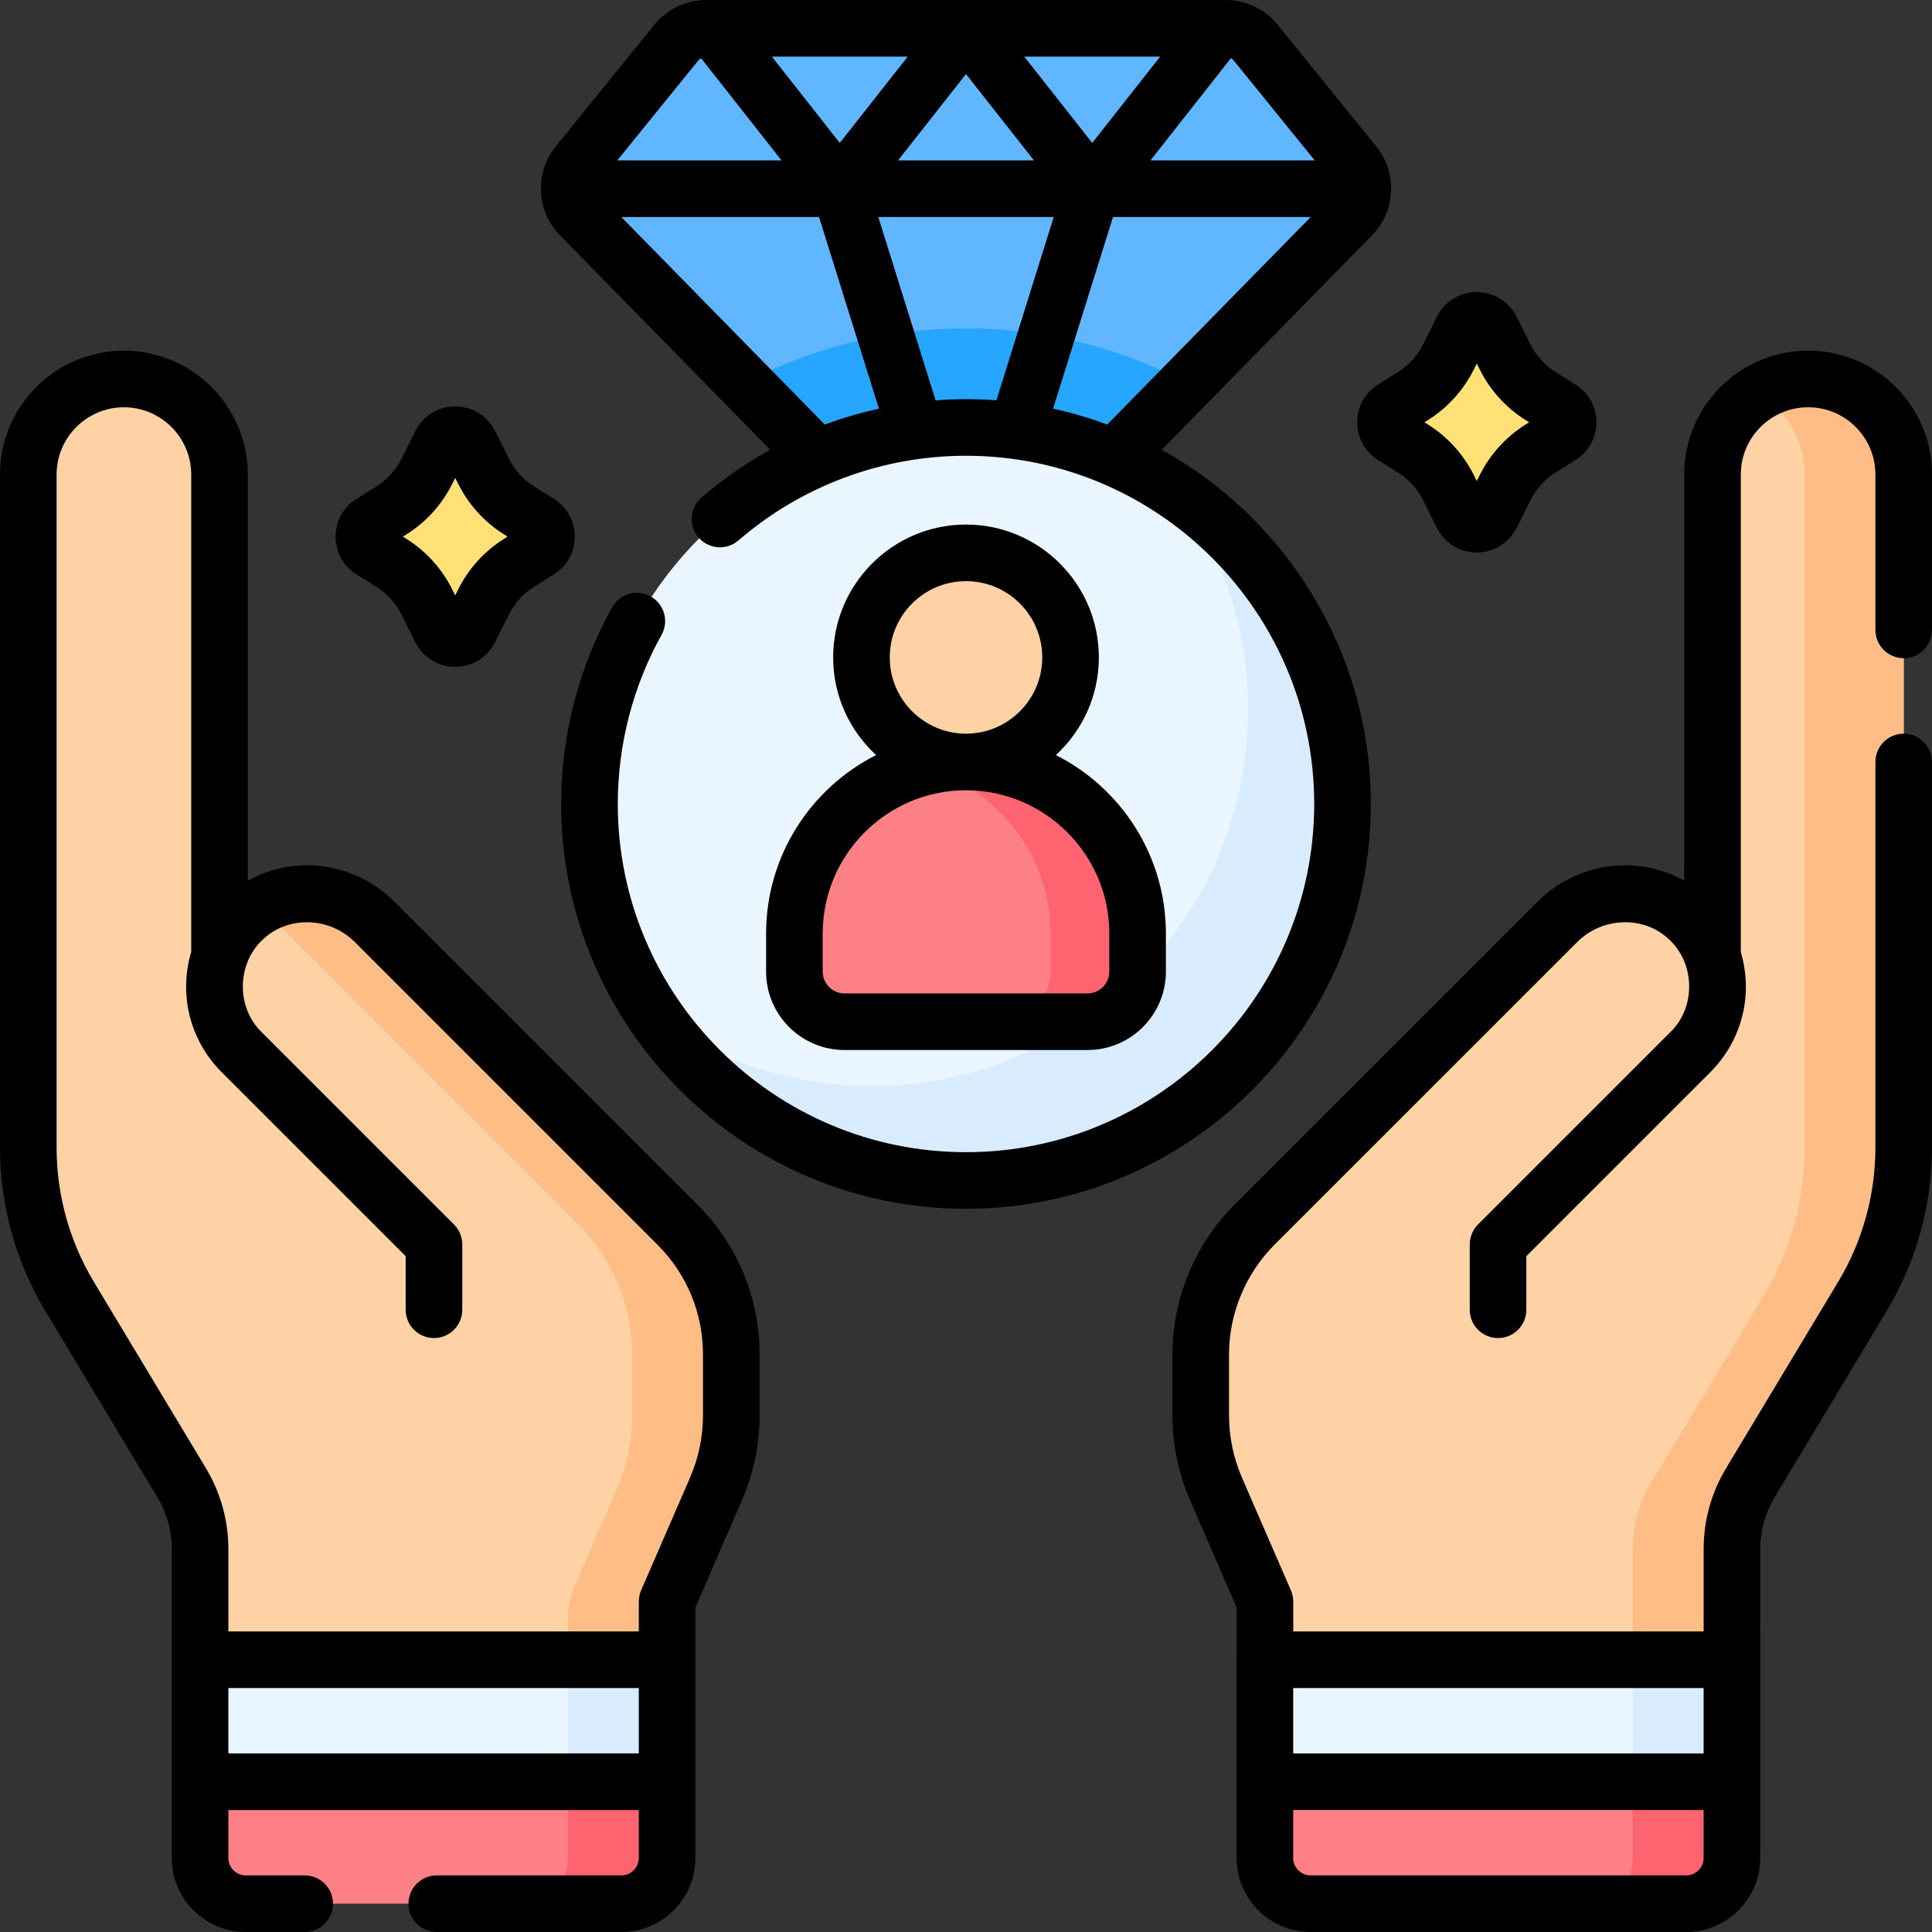 <?xml version="1.0" encoding="UTF-8"?> <svg xmlns="http://www.w3.org/2000/svg" id="Capa_1" viewBox="0 0 512 512"><rect x="0" y="0" width="512" height="512" fill="#333333" stroke="none"/><g><g><path d="m263.326 153.927 94.901-96.8c3.651-3.724 3.927-9.595.642-13.646l-26.102-32.184c-1.948-2.402-4.876-3.797-7.969-3.797h-137.596c-3.093 0-6.02 1.395-7.969 3.797l-26.102 32.184c-3.285 4.051-3.009 9.921.642 13.646l94.901 96.8c4.022 4.103 10.63 4.103 14.652 0z" fill="#60b7ff"></path><path d="m256 87.017c-21.177 0-41.146 5.257-58.684 14.524l51.358 52.386c4.023 4.103 10.63 4.103 14.653 0l51.358-52.386c-17.539-9.266-37.508-14.524-58.685-14.524z" fill="#26a6fe"></path><circle cx="256" cy="213.063" fill="#eaf6ff" r="99.781"></circle><path d="m312.921 131.107c11.234 16.145 17.826 35.761 17.826 56.921 0 55.108-44.674 99.781-99.781 99.781-21.159 0-40.776-6.592-56.921-17.826 18.024 25.903 48.007 42.861 81.955 42.861 55.108 0 99.781-44.674 99.781-99.781 0-33.948-16.958-63.932-42.86-81.956z" fill="#d8ecfe"></path><g><g><path d="m179.556 324.571-80.211-80.211c-9.424-9.424-24.758-10.134-34.552-1.096-3.133 2.891-5.336 6.386-6.618 10.127v-127.62c0-13.993-11.344-25.337-25.337-25.337-13.993 0-25.337 11.344-25.337 25.337v178.35c0 13.904 3.786 27.545 10.953 39.46l29.702 49.382c3.185 5.296 4.868 11.358 4.868 17.538v29.347h123.762v-15.418l12.942-29.807c2.685-6.184 4.071-12.854 4.071-19.596v-16.077c-.002-12.893-5.125-25.26-14.243-34.379z" fill="#fed2a4"></path><path d="m179.556 324.571-80.211-80.211c-8.372-8.372-21.398-9.848-31.07-3.742 1.713 1.042 3.337 2.273 4.806 3.742l80.211 80.211c9.118 9.118 14.241 21.486 14.241 34.381v16.077c0 6.742-1.386 13.412-4.071 19.596l-11.244 25.896c-1.12 2.579-1.698 5.362-1.698 8.174v11.155h26.264v-15.418l12.942-29.807c2.685-6.184 4.071-12.854 4.071-19.596v-16.077c0-12.895-5.123-25.262-14.241-34.381z" fill="#ffbd86"></path><path d="m53.023 439.85h123.761v32.325h-123.761z" fill="#eaf6ff"></path><path d="m150.52 439.85h26.264v32.325h-26.264z" fill="#d8ecfe"></path><path d="m53.023 472.175h123.761v20.203c0 6.695-5.427 12.122-12.122 12.122h-99.517c-6.695 0-12.122-5.427-12.122-12.122z" fill="#fd8087"></path><path d="m150.52 472.175v20.203c0 6.695-5.427 12.122-12.122 12.122h26.264c6.695 0 12.122-5.427 12.122-12.122v-20.203z" fill="#fe646f"></path></g></g><g><g><path d="m332.444 324.571 80.211-80.211c9.424-9.424 24.758-10.134 34.552-1.096 3.133 2.891 5.336 6.386 6.618 10.127v-127.62c0-13.993 11.344-25.337 25.337-25.337 13.993 0 25.337 11.344 25.337 25.337v178.35c0 13.904-3.786 27.545-10.953 39.46l-29.702 49.382c-3.185 5.296-4.868 11.358-4.868 17.538v29.347h-123.76v-15.418l-12.942-29.807c-2.685-6.184-4.071-12.854-4.071-19.596v-16.077c0-12.893 5.123-25.26 14.241-34.379z" fill="#fed2a4"></path><path d="m479.163 100.435c-4.808 0-9.302 1.339-13.132 3.665 7.317 4.443 12.205 12.487 12.205 21.673v178.35c0 13.904-3.786 27.545-10.953 39.46l-29.702 49.382c-3.185 5.295-4.868 11.358-4.868 17.538v29.347h26.264v-29.347c0-6.18 1.683-12.243 4.868-17.538l29.702-49.382c7.166-11.915 10.953-25.556 10.953-39.46v-178.35c0-13.994-11.344-25.338-25.337-25.338z" fill="#ffbd86"></path><path d="m335.216 439.85h123.761v32.325h-123.761z" fill="#eaf6ff"></path><path d="m432.713 439.85h26.264v32.325h-26.264z" fill="#d8ecfe"></path><path d="m458.977 472.175h-123.761v20.203c0 6.695 5.427 12.122 12.122 12.122h99.518c6.695 0 12.122-5.427 12.122-12.122v-20.203z" fill="#fd8087"></path><path d="m432.713 472.175v20.203c0 6.695-5.427 12.122-12.122 12.122h26.264c6.695 0 12.122-5.427 12.122-12.122v-20.203z" fill="#fe646f"></path></g></g><g><circle cx="256" cy="174.219" fill="#fed2a4" r="27.707"></circle><path d="m256 201.927c-25.113.001-45.473 20.352-45.473 45.465v10.107c0 7.325 5.938 13.263 13.263 13.263h64.421c7.325 0 13.263-5.938 13.263-13.263v-10.107c-.001-25.114-20.361-45.464-45.474-45.465z" fill="#fd8087"></path><path d="m256 201.927c-3.99 0-7.858.518-11.545 1.483 19.522 5.109 33.929 22.859 33.929 43.983v10.107c0 7.325-5.938 13.263-13.263 13.263h23.089c7.325 0 13.263-5.938 13.263-13.263v-10.107c0-25.115-20.36-45.465-45.473-45.466z" fill="#fe646f"></path></g><g fill="#ffe177"><path d="m408.337 118.813 5.198-3.248c2.702-1.689 2.702-5.623 0-7.312l-5.198-3.248c-4.053-2.533-7.328-6.135-9.466-10.41l-3.653-7.307c-1.589-3.177-6.123-3.177-7.712 0l-3.653 7.307c-2.137 4.275-5.413 7.877-9.466 10.41l-5.198 3.248c-2.702 1.689-2.702 5.623 0 7.312l5.198 3.248c4.053 2.533 7.328 6.135 9.466 10.41l3.653 7.307c1.589 3.177 6.123 3.177 7.712 0l3.653-7.307c2.138-4.274 5.413-7.877 9.466-10.41z"></path><path d="m103.663 149.118-5.198-3.248c-2.702-1.689-2.702-5.623 0-7.312l5.198-3.248c4.053-2.533 7.328-6.135 9.466-10.41l3.653-7.307c1.589-3.177 6.123-3.177 7.712 0l3.653 7.307c2.137 4.275 5.413 7.877 9.466 10.41l5.198 3.248c2.702 1.689 2.702 5.623 0 7.312l-5.198 3.248c-4.053 2.533-7.328 6.135-9.466 10.41l-3.653 7.307c-1.589 3.177-6.123 3.177-7.712 0l-3.653-7.307c-2.138-4.274-5.413-7.877-9.466-10.41z"></path></g></g><g><path d="m363.28 213.06c0-40.346-22.392-75.556-55.397-93.871l55.706-56.815c6.32-6.46 6.791-16.616 1.101-23.617l-26.091-32.169c-3.379-4.187-8.408-6.588-13.797-6.588h-137.604c-5.39 0-10.418 2.401-13.786 6.574l-26.097 32.177c-5.696 7.007-5.226 17.163 1.101 23.629l55.7 56.809c-6.454 3.568-12.573 7.793-18.222 12.677-3.133 2.709-3.478 7.445-.769 10.579 2.711 3.135 7.447 3.478 10.579.769 16.734-14.467 38.147-22.434 60.295-22.434 50.884 0 92.28 41.397 92.28 92.28s-41.396 92.28-92.28 92.28-92.28-41.396-92.28-92.28c0-15.701 4.012-31.195 11.601-44.808 2.017-3.618.719-8.186-2.898-10.203-3.617-2.016-8.187-.72-10.203 2.899-8.831 15.841-13.499 33.861-13.499 52.112 0 59.154 48.126 107.28 107.28 107.28s107.28-48.126 107.28-107.28zm-84.195-104.771 15.875-50.782h52.395l-53.937 55.011c-4.636-1.732-9.422-3.148-14.333-4.229zm-23.085-88.661 18.004 22.879h-36.008zm-33.449 18.25-18.003-22.878h36.007zm48.895-22.878h36.007l-18.003 22.878zm76.971 27.506h-43.523l21.322-27.096c.267.163.517.358.721.612zm-163.344-26.497c.199-.247.445-.439.71-.599l21.323 27.097h-43.523zm-20.428 41.497h52.395l15.88 50.799c-4.876 1.075-9.669 2.474-14.338 4.212zm83.303 48.6-15.192-48.6h46.489l-15.185 48.575c-2.661-.199-5.349-.302-8.06-.302-2.696.001-5.38.126-8.052.327z"></path><path d="m104.648 239.057c-10.657-10.658-26.617-12.628-38.974-5.656v-107.629c0-18.106-14.731-32.837-32.838-32.837s-32.836 14.731-32.836 32.837v178.35c0 15.265 4.158 30.247 12.026 43.326l29.701 49.382c2.482 4.127 3.795 8.854 3.795 13.672l-.002 81.878c0 10.818 8.802 19.62 19.62 19.62h15.61c4.143 0 7.5-3.358 7.5-7.5s-3.357-7.5-7.5-7.5h-15.61c-2.548 0-4.62-2.073-4.62-4.62v-12.705h108.76v12.705c0 2.547-2.072 4.62-4.62 4.62h-48.91c-4.143 0-7.5 3.358-7.5 7.5s3.357 7.5 7.5 7.5h48.91c10.818 0 19.62-8.802 19.62-19.62l.004-66.39 12.322-28.378c3.112-7.169 4.69-14.767 4.69-22.583v-16.077c0-14.991-5.838-29.084-16.438-39.684zm64.636 225.613h-108.762v-17.32h108.762zm17.013-89.641c0 5.748-1.161 11.336-3.45 16.608l-12.942 29.807c-.409.943-.62 1.959-.62 2.987v7.918h-108.763v-21.847c0-7.542-2.055-14.943-5.941-21.404l-29.701-49.381c-6.464-10.746-9.88-23.054-9.88-35.595v-178.35c0-9.835 8.002-17.837 17.837-17.837 9.836 0 17.838 8.002 17.838 17.837v126.508c-3.367 11.347-.344 23.447 8.085 31.876l48.746 48.745v14.2c0 4.142 3.357 7.5 7.5 7.5s7.5-3.358 7.5-7.5v-17.307c0-1.989-.79-3.897-2.196-5.303l-50.943-50.941c-6.892-6.619-6.619-18.423.513-24.773 6.674-6.162 17.513-5.761 24.161.887l80.211 80.211h.001c7.767 7.767 12.044 18.093 12.044 29.078z"></path><path d="m504.5 174.43c4.143 0 7.5-3.358 7.5-7.5v-41.16c0-8.761-3.413-17.007-9.616-23.223-6.202-6.202-14.449-9.617-23.224-9.617-18.103 0-32.83 14.732-32.83 32.84v107.632c-12.365-6.97-28.322-4.997-38.973 5.654l-80.223 80.213c-10.444 10.456-16.434 24.919-16.434 39.681v16.08c0 7.804 1.577 15.399 4.69 22.579l12.329 28.38-.004 66.389c0 10.82 8.803 19.622 19.622 19.622h99.518c10.819 0 19.622-8.802 19.622-19.622l.003-81.878c0-4.819 1.312-9.547 3.796-13.674l29.701-49.381c7.866-13.083 12.023-28.065 12.023-43.325v-102.19c0-4.142-3.357-7.5-7.5-7.5s-7.5 3.358-7.5 7.5v102.19c0 12.538-3.416 24.846-9.877 35.594l-29.699 49.378c-3.889 6.46-5.943 13.863-5.943 21.407v21.85h-108.761v-7.919c0-1.028-.212-2.045-.621-2.988l-12.948-29.805c-2.289-5.28-3.45-10.868-3.45-16.607v-16.08c0-10.817 4.391-21.416 12.043-29.077l80.221-80.21c6.645-6.644 17.483-7.043 24.148-.902 7.133 6.363 7.422 18.161.521 24.789l-50.942 50.942c-1.406 1.406-2.196 3.314-2.196 5.303v17.307c0 4.142 3.357 7.5 7.5 7.5s7.5-3.358 7.5-7.5v-14.2l48.746-48.745c8.425-8.425 11.45-20.517 8.09-31.86v-126.527c0-9.837 7.998-17.84 17.83-17.84 4.768 0 9.248 1.855 12.611 5.218 3.371 3.379 5.229 7.861 5.229 12.622v41.16c-.002 4.142 3.355 7.5 7.498 7.5zm-53.022 272.92v17.325h-108.762v-17.325zm0 45.028c0 2.549-2.073 4.622-4.622 4.622h-99.518c-2.549 0-4.622-2.073-4.622-4.622v-12.703h108.762z"></path><path d="m203.026 247.392v10.107c0 11.449 9.314 20.763 20.764 20.763h64.42c11.449 0 20.764-9.314 20.764-20.763v-10.107c0-20.641-11.875-38.557-29.15-47.293 6.988-6.438 11.383-15.651 11.383-25.88 0-19.413-15.794-35.207-35.207-35.207s-35.207 15.794-35.207 35.207c0 10.229 4.395 19.442 11.383 25.88-17.275 8.736-29.15 26.652-29.15 47.293zm52.974-93.38c11.143 0 20.207 9.065 20.207 20.207 0 11.143-9.064 20.208-20.207 20.208s-20.207-9.065-20.207-20.208c0-11.142 9.064-20.207 20.207-20.207zm0 55.415c20.938.003 37.974 17.033 37.974 37.965v10.107c0 3.178-2.586 5.763-5.764 5.763h-64.42c-3.178 0-5.764-2.585-5.764-5.763v-10.107c0-20.933 17.036-37.964 37.974-37.965z"></path><path d="m359.663 111.909c0 4.099 2.075 7.844 5.551 10.016l5.198 3.249c2.883 1.802 5.211 4.362 6.732 7.404l3.653 7.307c2.014 4.027 6.062 6.528 10.564 6.528s8.55-2.501 10.563-6.529l3.653-7.306c1.521-3.042 3.85-5.603 6.732-7.404h.001l5.196-3.248c3.477-2.172 5.552-5.917 5.552-10.016s-2.075-7.844-5.551-10.016l-5.197-3.249c-2.884-1.802-5.212-4.363-6.733-7.404l-3.653-7.308c-2.014-4.027-6.062-6.528-10.563-6.528-4.503 0-8.551 2.501-10.564 6.529l-3.653 7.307c-1.521 3.042-3.85 5.603-6.733 7.405l-5.196 3.248c-3.477 2.171-5.552 5.916-5.552 10.015zm18.699-.544c5.224-3.266 9.442-7.904 12.198-13.416l.802-1.602.801 1.603c2.756 5.511 6.975 10.15 12.198 13.416l.871.544-.87.544c-5.225 3.265-9.443 7.904-12.199 13.417l-.802 1.602-.801-1.603c-2.756-5.512-6.975-10.151-12.198-13.416l-.871-.544z"></path><path d="m94.49 152.229 5.197 3.249c2.884 1.803 5.213 4.363 6.733 7.404l3.653 7.307c2.014 4.027 6.062 6.529 10.563 6.529 4.503 0 8.551-2.502 10.564-6.529l3.653-7.306c1.521-3.042 3.85-5.603 6.733-7.405l5.196-3.248c3.477-2.172 5.552-5.917 5.552-10.016s-2.075-7.844-5.551-10.016l-5.197-3.249c-2.884-1.802-5.212-4.363-6.733-7.404l-3.653-7.307c-2.014-4.027-6.062-6.529-10.564-6.529s-8.55 2.502-10.563 6.529l-3.653 7.306c-1.521 3.042-3.85 5.603-6.733 7.405l-5.196 3.248c-3.477 2.172-5.552 5.917-5.552 10.016s2.076 7.845 5.551 10.016zm13.149-10.56c5.225-3.266 9.442-7.905 12.198-13.416l.802-1.602.801 1.603c2.756 5.511 6.974 10.15 12.198 13.416l.871.544-.871.544c-5.225 3.266-9.442 7.905-12.198 13.416l-.802 1.602-.801-1.603c-2.756-5.511-6.974-10.15-12.198-13.416l-.871-.544z"></path></g></g><g></g><g></g><g></g><g></g><g></g><g></g><g></g><g></g><g></g><g></g><g></g><g></g><g></g><g></g><g></g></svg> 